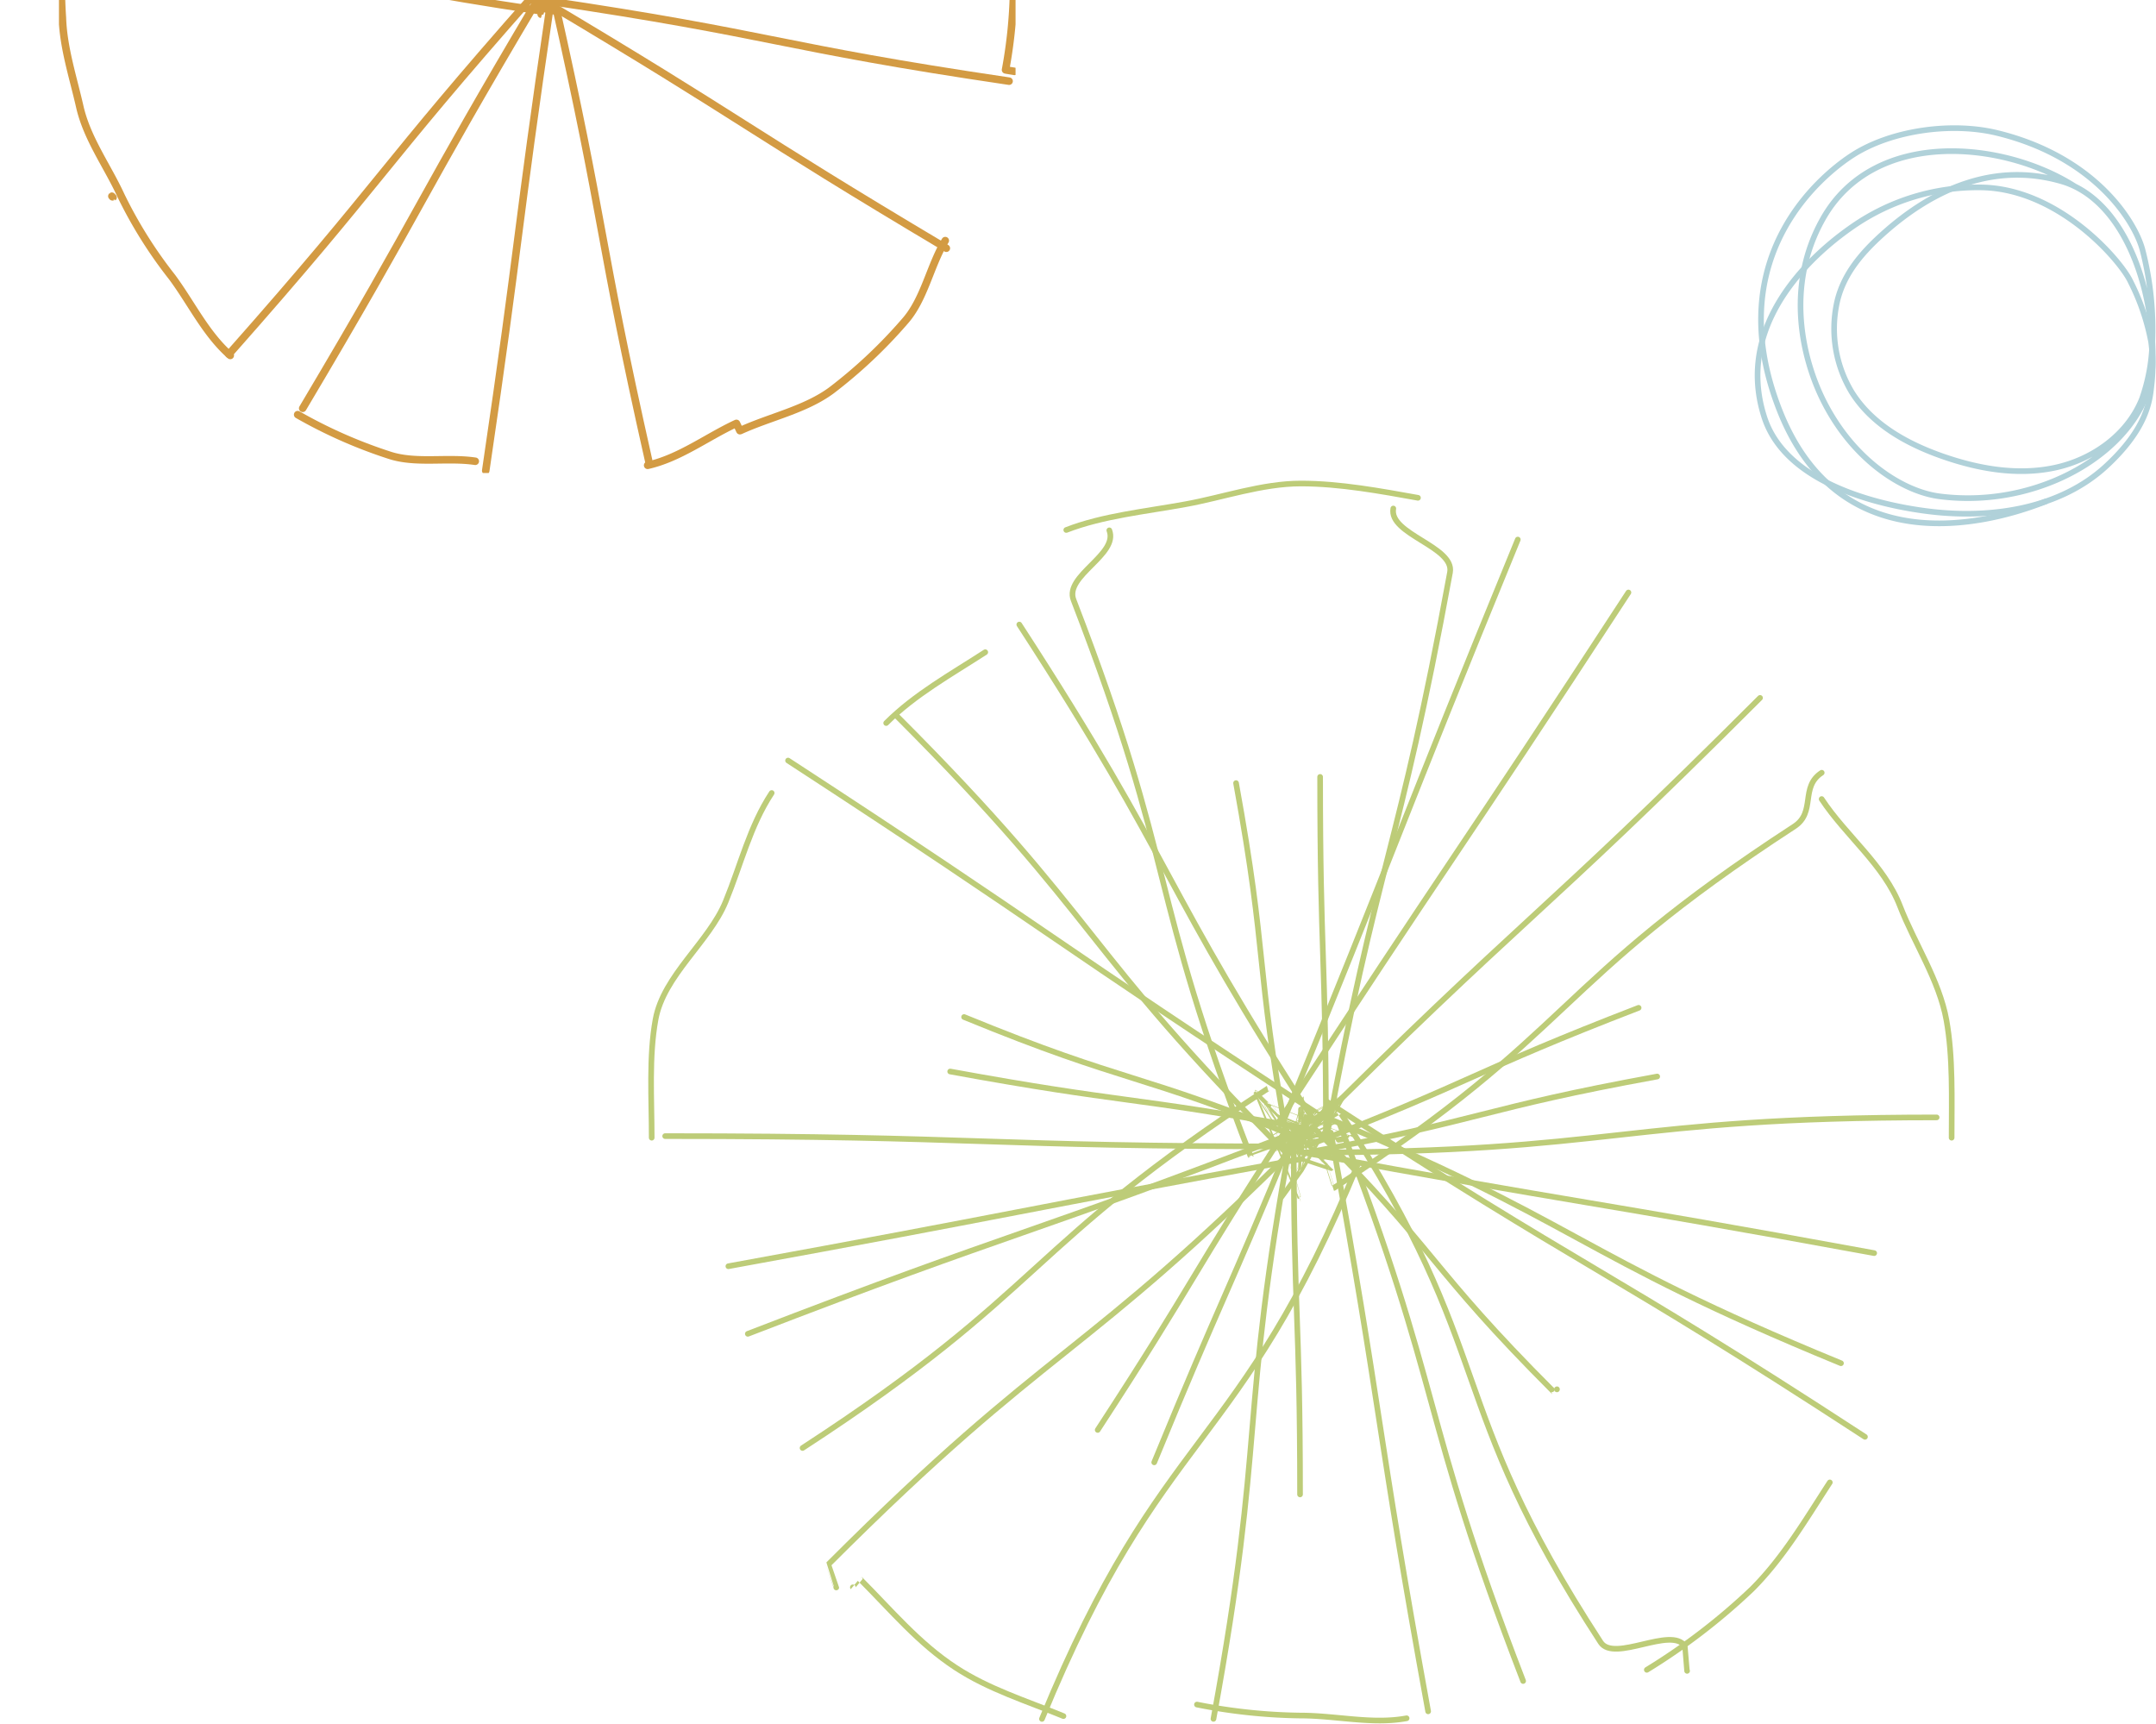 <svg xmlns="http://www.w3.org/2000/svg" xmlns:xlink="http://www.w3.org/1999/xlink" width="286.602" height="229.157" viewBox="0 0 286.602 229.157">
  <defs>
    <clipPath id="clip-path">
      <rect id="Rectangle_1403" data-name="Rectangle 1403" width="173.808" height="165.337" fill="none" stroke="#bdcc78" stroke-width="1"/>
    </clipPath>
    <clipPath id="clip-path-2">
      <rect id="Rectangle_1420" data-name="Rectangle 1420" width="135" height="70" transform="translate(6133.208 1544)" fill="none" stroke="#d39b43" stroke-width="1"/>
    </clipPath>
    <clipPath id="clip-path-3">
      <rect id="Rectangle_1402" data-name="Rectangle 1402" width="127.32" height="125.76" fill="none" stroke="#d39b43" stroke-width="1"/>
    </clipPath>
    <clipPath id="clip-path-4">
      <rect id="Rectangle_1406" data-name="Rectangle 1406" width="53.395" height="53.395" fill="none" stroke="#b0d1d9" stroke-width="1"/>
    </clipPath>
  </defs>
  <g id="Group_6806" data-name="Group 6806" transform="translate(-525)">
    <g id="Group_6430" data-name="Group 6430" transform="translate(611.096 63.82)">
      <g id="Group_6413" data-name="Group 6413" clip-path="url(#clip-path)">
        <path id="Path_3248" data-name="Path 3248" d="M72.34,72.315c0,.007.007.012,0,.016s-.016,0-.03,0" transform="translate(14.794 14.795)" fill="none" stroke="#bdcc78" stroke-linecap="round" stroke-linejoin="round" stroke-width="0.75"/>
        <path id="Path_3249" data-name="Path 3249" d="M100.345,100.339v-.014" transform="translate(20.53 20.526)" fill="none" stroke="#bdcc78" stroke-linecap="round" stroke-linejoin="round" stroke-width="0.75"/>
        <path id="Path_3250" data-name="Path 3250" d="M72.444,128.13c0-23.838-.843-23.838-.843-47.675,0-.007-.146-.007-.146-.016s1.358-.007,1.358-.014-3.024-.007-3.024-.014,6.1-.007,6.1-.014c0-23.823-.776-23.823-.776-47.646" transform="translate(14.278 6.7)" fill="none" stroke="#bdcc78" stroke-linecap="round" stroke-linejoin="round" stroke-width="0.75"/>
        <path id="Path_3251" data-name="Path 3251" d="M72.385,72.326H72.34c-.014,0-.014,0-.03,0" transform="translate(14.794 14.797)" fill="none" stroke="#bdcc78" stroke-linecap="round" stroke-linejoin="round" stroke-width="0.75"/>
        <path id="Path_3252" data-name="Path 3252" d="M72.363,72.315c0,.007.007.01,0,.016s-.008,0-.013,0,0,.008,0,.013-.012-.007-.017,0,0,.01,0,.017" transform="translate(14.799 14.795)" fill="none" stroke="#bdcc78" stroke-linecap="round" stroke-linejoin="round" stroke-width="0.75"/>
        <path id="Path_3253" data-name="Path 3253" d="M105.713,106.272c0-.007.306.371.3.366C89.154,89.779,90.747,88.186,73.888,71.327c0-.006-2.141,2.136-2.145,2.131s.7-.7.7-.711-1.659-.223-1.659-.23" transform="translate(14.481 14.593)" fill="none" stroke="#bdcc78" stroke-linecap="round" stroke-linejoin="round" stroke-width="0.75"/>
        <path id="Path_3254" data-name="Path 3254" d="M55.9,115.893c9.057-22.051,9.546-21.85,18.6-43.9,0-.007,3.443.483,3.443.476s-2.983-.741-2.978-.746,1.69,1.686,1.7,1.682-3.292-.959-3.292-.966,1.314-.007,1.314-.014" transform="translate(11.437 14.673)" fill="none" stroke="#bdcc78" stroke-linecap="round" stroke-linejoin="round" stroke-width="0.75"/>
        <path id="Path_3255" data-name="Path 3255" d="M72.407,75.155c.014,0,.014-1.212.03-1.212s-.283.981-.277.976-.323-.326-.317-.332,1.138,1.966,1.146,1.963c22.245-8.58,21.8-9.736,44.043-18.318" transform="translate(14.698 11.914)" fill="none" stroke="#bdcc78" stroke-linecap="round" stroke-linejoin="round" stroke-width="0.75"/>
        <path id="Path_3256" data-name="Path 3256" d="M34.918,59.249c22.051,9.05,22.816,7.188,44.87,16.235,0,0-1.288,1-1.283,1s.555-.55.561-.546.947-2.02.953-2.02.01-.565.016-.565" transform="translate(7.144 12.122)" fill="none" stroke="#bdcc78" stroke-linecap="round" stroke-linejoin="round" stroke-width="0.75"/>
        <path id="Path_3257" data-name="Path 3257" d="M72.338,72.288a.046.046,0,0,1,.013.017c0,.007,0,.008,0,.016v.045" transform="translate(14.8 14.789)" fill="none" stroke="#bdcc78" stroke-linecap="round" stroke-linejoin="round" stroke-width="0.75"/>
        <path id="Path_3258" data-name="Path 3258" d="M72.335,72.361c.007,0,.011.007.017,0s0-.01,0-.017v-.014l0-.014,0-.016" transform="translate(14.799 14.792)" fill="none" stroke="#bdcc78" stroke-linecap="round" stroke-linejoin="round" stroke-width="0.75"/>
        <path id="Path_3259" data-name="Path 3259" d="M72.335,72.33c.007,0,.01.006.014,0s0-.008,0-.013.006,0,.014,0" transform="translate(14.799 14.795)" fill="none" stroke="#bdcc78" stroke-linecap="round" stroke-linejoin="round" stroke-width="0.75"/>
        <path id="Path_3260" data-name="Path 3260" d="M77,71.109c-.007,0,1.162,2.62,1.156,2.625s-1.3-1.164-1.3-1.156.164.041.159.046.1.106.1.111-2.1-1.409-2.1-1.4C62,91.3,62.68,91.742,49.663,111.711" transform="translate(10.161 14.548)" fill="none" stroke="#bdcc78" stroke-linecap="round" stroke-linejoin="round" stroke-width="0.75"/>
        <path id="Path_3261" data-name="Path 3261" d="M72.486,74.771c.014,0,.014-2.179.03-2.179s-1.062,0-1.058,0,.067.063.072.058,1.421,3.273,1.429,3.272c23.452-4.275,23.169-5.831,46.621-10.108" transform="translate(14.62 13.464)" fill="none" stroke="#bdcc78" stroke-linecap="round" stroke-linejoin="round" stroke-width="0.75"/>
        <path id="Path_3262" data-name="Path 3262" d="M33.384,65.26c23.452,4.292,23.649,3.223,47.1,7.523.007,0,.788.012.794.018s-.966,2.086-.958,2.086.007-.039.014-.039.007,1.438.014,1.438" transform="translate(6.83 13.352)" fill="none" stroke="#bdcc78" stroke-linecap="round" stroke-linejoin="round" stroke-width="0.75"/>
        <path id="Path_3263" data-name="Path 3263" d="M72.335,72.315c.007,0,.008,0,.014,0s0,.007,0,.014l0,.016v.016" transform="translate(14.799 14.795)" fill="none" stroke="#bdcc78" stroke-linecap="round" stroke-linejoin="round" stroke-width="0.75"/>
        <path id="Path_3264" data-name="Path 3264" d="M72.335,72.317c.007,0,.011-.008.016,0s-.007.013,0,.017.008,0,.017,0l.014,0" transform="translate(14.799 14.794)" fill="none" stroke="#bdcc78" stroke-linecap="round" stroke-linejoin="round" stroke-width="0.75"/>
        <path id="Path_3265" data-name="Path 3265" d="M64.932,33.434c4.269,23.438,2.493,23.761,6.76,47.2,0,.016,4.686-.377,4.686-.363s-1.718-.806-1.713-.8-2.5,2.507-2.5,2.512,4.43-1.689,4.43-1.68-4.311.007-4.311.014" transform="translate(13.284 6.84)" fill="none" stroke="#bdcc78" stroke-linecap="round" stroke-linejoin="round" stroke-width="0.75"/>
        <path id="Path_3266" data-name="Path 3266" d="M39.492,18.991c-4.551,2.95-9.346,5.592-13.171,9.416" transform="translate(5.385 3.885)" fill="none" stroke="#bdcc78" stroke-linecap="round" stroke-linejoin="round" stroke-width="0.75"/>
        <path id="Path_3267" data-name="Path 3267" d="M60.617,135.119a74.711,74.711,0,0,0,13.714,1.459c4.8,0,9.589,1.208,14.154.364" transform="translate(12.402 27.644)" fill="none" stroke="#bdcc78" stroke-linecap="round" stroke-linejoin="round" stroke-width="0.75"/>
        <path id="Path_3268" data-name="Path 3268" d="M46.195,6.552C51.088,4.653,56.751,4.1,62.038,3.13,66.963,2.243,72.207.375,77.385.375s10.622,1.014,15.562,1.9" transform="translate(9.451 0.077)" fill="none" stroke="#bdcc78" stroke-linecap="round" stroke-linejoin="round" stroke-width="0.75"/>
        <path id="Path_3269" data-name="Path 3269" d="M16.409,34.527c-2.9,4.4-4.091,9.5-6.117,14.438-2.2,5.368-8.26,9.813-9.321,15.671-.9,4.94-.512,10.52-.512,15.713" transform="translate(0.077 7.064)" fill="none" stroke="#bdcc78" stroke-linecap="round" stroke-linejoin="round" stroke-width="0.75"/>
        <path id="Path_3270" data-name="Path 3270" d="M129.555,35.195c3.2,4.876,8.312,8.748,10.433,14.273,1.9,4.892,5.2,9.826,6.154,15.114.887,4.923.69,10.452.69,15.63" transform="translate(26.506 7.201)" fill="none" stroke="#bdcc78" stroke-linecap="round" stroke-linejoin="round" stroke-width="0.75"/>
        <path id="Path_3271" data-name="Path 3271" d="M134.587,110.605c-3.2,4.923-6.188,10.021-10.335,14.17a83.367,83.367,0,0,1-13.99,10.74" transform="translate(22.559 22.629)" fill="none" stroke="#bdcc78" stroke-linecap="round" stroke-linejoin="round" stroke-width="0.75"/>
        <path id="Path_3272" data-name="Path 3272" d="M22.643,122.371c0,.008.925-1.123.931-1.117,4.132,4.132,7.809,8.579,12.734,11.793,4.4,2.881,9.392,4.416,14.331,6.442" transform="translate(4.633 24.807)" fill="none" stroke="#bdcc78" stroke-linecap="round" stroke-linejoin="round" stroke-width="0.75"/>
        <path id="Path_3273" data-name="Path 3273" d="M72.09,72.626c0-.016.007-.016.007-.031s-.006-.008-.006-.016.007-.008.007-.017,0-.016,0-.031" transform="translate(14.749 14.839)" fill="none" stroke="#bdcc78" stroke-linecap="round" stroke-linejoin="round" stroke-width="0.75"/>
        <path id="Path_3274" data-name="Path 3274" d="M1.93,73.286c42.232,0,42.232,1.376,84.463,1.376.016,0,.016.19.031.19S86.433,68,86.44,68s.008,1.549.016,1.549.017,5.919.033,5.919c42.232,0,42.232-4.667,84.462-4.667" transform="translate(0.395 13.913)" fill="none" stroke="#bdcc78" stroke-linecap="round" stroke-linejoin="round" stroke-width="0.75"/>
        <path id="Path_3275" data-name="Path 3275" d="M20.992,142.282c0-.008-1.056-3.063-1.05-3.069C49.812,109.334,53.121,112.642,83,82.771c.006-.006,2.178,2.173,2.184,2.167s-1-1-.99-1.006,1.453,1.448,1.458,1.442-.938-.942-.932-.948-1.862-1.867-1.857-1.873C112.724,52.69,113.933,53.9,143.792,24.032" transform="translate(4.08 4.917)" fill="none" stroke="#bdcc78" stroke-linecap="round" stroke-linejoin="round" stroke-width="0.75"/>
        <path id="Path_3276" data-name="Path 3276" d="M80.367,82.988c-.007-.007,1.406-1.973,1.4-1.978S79.718,83.6,79.712,83.6s.206-.853.2-.859-.7,1.327-.708,1.32C51.772,56.619,54.921,53.472,27.489,26.031" transform="translate(5.624 5.326)" fill="none" stroke="#bdcc78" stroke-linecap="round" stroke-linejoin="round" stroke-width="0.75"/>
        <path id="Path_3277" data-name="Path 3277" d="M106.767,6.559C90.729,45.64,91.213,45.838,75.178,84.921c0,.007-3.168-4.8-3.174-4.8s4.763,4.768,4.757,4.773,2.514,2.519,2.508,2.525,6.386,1.836,6.382,1.843c-16.052,39.094-26.1,34.97-42.141,74.068" transform="translate(8.902 1.342)" fill="none" stroke="#bdcc78" stroke-linecap="round" stroke-linejoin="round" stroke-width="0.75"/>
        <path id="Path_3278" data-name="Path 3278" d="M84.6,72.339c-.007,0-2.055-1.332-2.061-1.327s-.881-.876-.885-.871,2.925,1.16,2.916,1.16-.331,1.444-.337,1.449,3.085,3.089,3.079,3.095-3.1-3.639-3.11-3.637C47.847,86.237,47.409,85.1,11.052,99.132" transform="translate(2.261 14.35)" fill="none" stroke="#bdcc78" stroke-linecap="round" stroke-linejoin="round" stroke-width="0.75"/>
        <path id="Path_3279" data-name="Path 3279" d="M143.909,103.224c-35.941-14.75-34.333-18.67-70.278-33.418-.006,0-1.63,4.265-1.638,4.264s1.181-4.817,1.158-4.823c-.007,0-1.014.206-1.02.206s2.632,1.183,2.625,1.177-1.53,1.526-1.533,1.52-1.256,1.395-1.265,1.391.114-.271.108-.279" transform="translate(14.721 14.167)" fill="none" stroke="#bdcc78" stroke-linecap="round" stroke-linejoin="round" stroke-width="0.75"/>
        <path id="Path_3280" data-name="Path 3280" d="M106.787,158.5C92.756,122.14,96.4,120.732,82.366,84.369c0-.01-8.292,3.556-8.3,3.546S82.4,81.174,82.4,81.168s.475-.479.47-.485S73.154,86.3,73.154,86.29s3.329.247,3.327.24-5.9,2.3-5.9,2.284C56.614,52.649,60.985,50.962,47.023,14.8c-1.247-3.231,6-6.025,4.755-9.257" transform="translate(9.591 1.133)" fill="none" stroke="#bdcc78" stroke-linecap="round" stroke-linejoin="round" stroke-width="0.75"/>
        <path id="Path_3281" data-name="Path 3281" d="M62.439,164.026c7.035-38.388,3.313-39.07,10.345-77.458,0-.008-4.864-5.9-4.858-5.9s1.8,1.8,1.808,1.794,11.059,4.32,11.059,4.312c0-.023-3.429.583-3.426.561,6.978-38.086,9.533-37.617,16.514-75.7.632-3.446-8.166-5.057-7.536-8.5" transform="translate(12.774 0.639)" fill="none" stroke="#bdcc78" stroke-linecap="round" stroke-linejoin="round" stroke-width="0.75"/>
        <path id="Path_3282" data-name="Path 3282" d="M152.573,32.291c-2.913,1.9-.734,5.244-3.649,7.14C116.445,60.564,120.213,66.356,87.73,87.484c-.006,0-1.06-3.391-1.065-3.385s-8.23-8.226-8.236-8.221,4.932,7.643,4.924,7.643,4.035,1.336,4.031,1.341-9.8-9.792-9.8-9.786,5.748,13.907,5.741,13.907-4.305-14.759-4.311-14.755C46.33,95.49,49.774,100.784,17.093,122.05" transform="translate(3.497 6.606)" fill="none" stroke="#bdcc78" stroke-linecap="round" stroke-linejoin="round" stroke-width="0.75"/>
        <path id="Path_3283" data-name="Path 3283" d="M116.14,12.4c-23.059,35.385-23.5,35.1-46.555,70.484,0,.007,3.184,2.132,3.178,2.138s-1.09-1.085-1.1-1.081S72.717,85,72.712,85s-.12-.458-.129-.458" transform="translate(14.236 2.537)" fill="none" stroke="#bdcc78" stroke-linecap="round" stroke-linejoin="round" stroke-width="0.75"/>
        <path id="Path_3284" data-name="Path 3284" d="M85.073,72.365c-.014,0-.014-1.344-.03-1.344s-.007-1.584-.014-1.584S87.8,75.994,87.8,76s-2.6-2.6-2.608-2.592-.181-1.92-.189-1.92.489,4.465.482,4.467C47.159,82.934,47.226,83.309,8.906,90.291" transform="translate(1.822 14.206)" fill="none" stroke="#bdcc78" stroke-linecap="round" stroke-linejoin="round" stroke-width="0.75"/>
        <path id="Path_3285" data-name="Path 3285" d="M148.556,88.539c-38.2-7-38.293-6.467-76.487-13.469-.017,0,.369-1.991.353-1.995s-.052,4.68-.059,4.68,1.347-5.9,1.342-5.9-2.889,2.883-2.893,2.878,1.529-5.256,1.521-5.256-.007,3.343-.014,3.343-.007,1.888-.014,1.888" transform="translate(14.487 14.214)" fill="none" stroke="#bdcc78" stroke-linecap="round" stroke-linejoin="round" stroke-width="0.75"/>
        <path id="Path_3286" data-name="Path 3286" d="M129.783,155.023c0-.007-.263-3.258-.267-3.264-1.79-2.752-9.434,2.22-11.224-.532-21.232-32.649-13.372-37.76-34.6-70.41,0-.008-8.014,4.78-8.019,4.77s1.892-.5,1.886-.506-3.143,3.139-3.149,3.134,7.789-7.792,7.784-7.8,1-1.006,1-1.012-1.912,1.908-1.918,1.9-.583,1.372-.588,1.366C59.545,50.153,62.143,48.465,41.011,15.94" transform="translate(8.39 3.261)" fill="none" stroke="#bdcc78" stroke-linecap="round" stroke-linejoin="round" stroke-width="0.75"/>
        <path id="Path_3287" data-name="Path 3287" d="M15.492,30.946C50.877,54,50.384,54.752,85.77,77.8c.007,0-3.666,4.812-3.661,4.817s5.381-5.375,5.386-5.37-1.99,1.995-1.984,2,3.768-3.763,3.774-3.758-5.6,9.86-5.6,9.86-2.6,3.588-2.6,3.591,5.848-12.771,5.863-12.761c35.378,23.057,36.326,21.6,71.7,44.664" transform="translate(3.17 6.331)" fill="none" stroke="#bdcc78" stroke-linecap="round" stroke-linejoin="round" stroke-width="0.75"/>
        <path id="Path_3288" data-name="Path 3288" d="M89.434,148.932c-6.99-38.366-5.948-38.555-12.935-76.922,0-.014-2.51.71-2.51.7s-1.333-.141-1.338-.147-2.02,2.016-2.026,2.01-.646-1.885-.646-1.892,5.234-.016,5.234-.03" transform="translate(14.317 14.733)" fill="none" stroke="#bdcc78" stroke-linecap="round" stroke-linejoin="round" stroke-width="0.75"/>
      </g>
    </g>
    <g id="Mask_Group_27" data-name="Mask Group 27" transform="translate(-5608.208 -1544)" clip-path="url(#clip-path-2)">
      <g id="Group_6431" data-name="Group 6431" transform="translate(6141.045 1481.12)">
        <g id="Group_6411" data-name="Group 6411" clip-path="url(#clip-path-3)">
          <path id="Path_3222" data-name="Path 3222" d="M73.485,191.666c-3.818-.564-7.928.365-11.464-.824a64.472,64.472,0,0,1-12.142-5.373" transform="translate(-18.145 -67.471)" fill="none" stroke="#d39b43" stroke-linecap="round" stroke-linejoin="round" stroke-width="1"/>
          <path id="Path_3223" data-name="Path 3223" d="M123.006,178.977c4.279-.97,7.878-3.757,11.8-5.573.008,0,.459.982.466.979,3.994-1.839,8.692-2.788,12.195-5.389a64.764,64.764,0,0,0,9.712-9.144c2.6-2.906,3.353-7.355,5.387-10.742" transform="translate(-44.748 -54.244)" fill="none" stroke="#d39b43" stroke-linecap="round" stroke-linejoin="round" stroke-width="1"/>
          <path id="Path_3224" data-name="Path 3224" d="M22.955,140.827c-3.273-2.887-5.143-6.906-7.729-10.405a59.52,59.52,0,0,1-6.817-10.879c-1.82-3.945-4.518-7.568-5.477-11.862-.865-3.8-2.168-7.764-2.294-11.743A65.811,65.811,0,0,1,.871,84.385" transform="translate(-0.182 -30.698)" fill="none" stroke="#d39b43" stroke-linecap="round" stroke-linejoin="round" stroke-width="1"/>
          <path id="Path_3225" data-name="Path 3225" d="M77.148,2.521a59.311,59.311,0,0,0-11.4,1.714c-4.293.959-8.927.513-12.859,2.334-.006,0-.2-.433-.206-.43C48.7,7.965,44.3,9.671,40.8,12.27" transform="translate(-14.844 -0.917)" fill="none" stroke="#d39b43" stroke-linecap="round" stroke-linejoin="round" stroke-width="1"/>
          <path id="Path_3226" data-name="Path 3226" d="M22.006,33.191c0,.006-.437-.757-.441-.753a64.831,64.831,0,0,0-7.294,9.6" transform="translate(-5.192 -11.8)" fill="none" stroke="#d39b43" stroke-linecap="round" stroke-linejoin="round" stroke-width="1"/>
          <path id="Path_3227" data-name="Path 3227" d="M137.944,11c-3.707-2.2-7.221-4.709-11.42-6.139-3.531-1.176-7.268-1.481-11.1-2.047" transform="translate(-41.991 -1.023)" fill="none" stroke="#d39b43" stroke-linecap="round" stroke-linejoin="round" stroke-width="1"/>
          <path id="Path_3228" data-name="Path 3228" d="M166.979,22.689c.008,0,.9.337.9.343,3.273,2.914,5.659,6.967,8.245,10.451.005.007-1.568,1.171-1.563,1.177a59.294,59.294,0,0,1,6.929,10.84" transform="translate(-60.745 -8.254)" fill="none" stroke="#d39b43" stroke-linecap="round" stroke-linejoin="round" stroke-width="1"/>
          <path id="Path_3229" data-name="Path 3229" d="M198.952,100.453c0-.011-1.173-.185-1.171-.2a62.929,62.929,0,0,0,1.073-11.166c-.137-3.981.414-8.085-.44-11.886" transform="translate(-71.95 -28.086)" fill="none" stroke="#d39b43" stroke-linecap="round" stroke-linejoin="round" stroke-width="1"/>
          <path id="Path_3230" data-name="Path 3230" d="M89.171,125.882c4.59-31.043,4.029-31.126,8.619-62.168,0-.009-.886-.14-.884-.148s1.487.211,1.488.2c4.593-31.068,1.73-31.491,6.323-62.559" transform="translate(-32.439 -0.44)" fill="none" stroke="#d39b43" stroke-linecap="round" stroke-linejoin="round" stroke-width="1"/>
          <path id="Path_3231" data-name="Path 3231" d="M3.737,83.235c31.051,4.591,30.726,6.788,61.777,11.379.008,0,.123-.777.132-.776s-.042.342-.034.343-.133.956-.124.958.2-1.281.206-1.279.1-.648.113-.647c31.043,4.59,30.812,6.146,61.855,10.736" transform="translate(-1.359 -30.28)" fill="none" stroke="#d39b43" stroke-linecap="round" stroke-linejoin="round" stroke-width="1"/>
          <path id="Path_3232" data-name="Path 3232" d="M100.65,99.331c-.008,0,1.036.457,1.029.463S100,97.541,100,97.546s.868.164.86.162.031-.269.023-.27" transform="translate(-36.377 -35.447)" fill="none" stroke="#d39b43" stroke-linecap="round" stroke-linejoin="round" stroke-width="1"/>
          <path id="Path_3233" data-name="Path 3233" d="M181.75,40.518c0,.008-.745-.1-.746-.093" transform="translate(-65.847 -14.706)" fill="none" stroke="#d39b43" stroke-linecap="round" stroke-linejoin="round" stroke-width="1"/>
          <path id="Path_3234" data-name="Path 3234" d="M41.245,20.694C59.96,45.9,60.494,45.508,79.209,70.718c.008.01-.185.389-.175.4s-.089-.165-.084-.158.852-.628.857-.622-.547,1.255-.538,1.257" transform="translate(-15.004 -7.528)" fill="none" stroke="#d39b43" stroke-linecap="round" stroke-linejoin="round" stroke-width="1"/>
          <path id="Path_3235" data-name="Path 3235" d="M50.927,122.574C66.959,95.6,66.189,95.143,82.217,68.168c0-.007-.2.255-.2.247s.667-.136.674-.141-.44-.6-.433-.6,1.6,2.145,1.6,2.14.545-.533.548-.54c.011-.023-1.515-.793-1.5-.816,16.033-26.985,16.7-26.587,32.743-53.567" transform="translate(-18.527 -5.416)" fill="none" stroke="#d39b43" stroke-linecap="round" stroke-linejoin="round" stroke-width="1"/>
          <path id="Path_3236" data-name="Path 3236" d="M100.726,90.773c.008,0-1.194-.163-1.187-.168s.994,1.333,1,1.328.115-.5.123-.5-.188.026-.179.024c30.64-6.9,31.028-5.176,61.668-12.077" transform="translate(-36.211 -28.877)" fill="none" stroke="#d39b43" stroke-linecap="round" stroke-linejoin="round" stroke-width="1"/>
          <path id="Path_3237" data-name="Path 3237" d="M124.068,113.3C97.1,97.257,97.548,96.5,70.575,80.46c-.008,0,0-.321-.006-.323s-.041.218-.05.217.719-.375.714-.382-1.274.942-1.279.935.992-1.19.985-1.195c-27-16.042-27.157-15.774-54.155-31.819" transform="translate(-6.106 -17.423)" fill="none" stroke="#d39b43" stroke-linecap="round" stroke-linejoin="round" stroke-width="1"/>
          <path id="Path_3238" data-name="Path 3238" d="M114.724,160.224c-6.9-30.623-5.7-30.893-12.605-61.517,0-.008-1.692.287-1.691.279s-.672.323-.674.315.968-.357.961-.367" transform="translate(-36.289 -35.908)" fill="none" stroke="#d39b43" stroke-linecap="round" stroke-linejoin="round" stroke-width="1"/>
          <path id="Path_3239" data-name="Path 3239" d="M99.489,98.927c0-.008,1.021.143,1.022.134s.682,1.311.688,1.306-1.216-1.469-1.212-1.476c.011-.023-1.557-.181-1.553-.206" transform="translate(-35.809 -35.9)" fill="none" stroke="#d39b43" stroke-linecap="round" stroke-linejoin="round" stroke-width="1"/>
          <path id="Path_3240" data-name="Path 3240" d="M11.054,139.826c.01-.007.149.18.158.173" transform="translate(-4.021 -50.867)" fill="none" stroke="#d39b43" stroke-linecap="round" stroke-linejoin="round" stroke-width="1"/>
          <path id="Path_3241" data-name="Path 3241" d="M100.7,84.06c.008,0-.09.67-.082.671s.3-1.088.311-1.093.943,1.264.949,1.259-1.689-2.817-1.682-2.82c28.551-13.091,28.609-12.965,57.157-26.06" transform="translate(-36.451 -20.378)" fill="none" stroke="#d39b43" stroke-linecap="round" stroke-linejoin="round" stroke-width="1"/>
          <path id="Path_3242" data-name="Path 3242" d="M119.183,22.495c-.008,0-.437,1.574-.443,1.58C97.931,47.6,98.267,47.9,77.458,71.418c-.006.006.228.385.221.39s.3-.418.3-.41-.214.557-.221.562.4.543.393.548S76.108,70.3,76.1,70.3C55.316,93.8,56.288,94.66,35.5,118.154" transform="translate(-12.913 -8.183)" fill="none" stroke="#d39b43" stroke-linecap="round" stroke-linejoin="round" stroke-width="1"/>
          <path id="Path_3243" data-name="Path 3243" d="M101.285,96.621c-.008,0,.085,2.07.078,2.075s-.4-.531-.405-.526-.188,1.757-.2,1.757.069-.527.061-.528" transform="translate(-36.655 -35.149)" fill="none" stroke="#d39b43" stroke-linecap="round" stroke-linejoin="round" stroke-width="1"/>
          <path id="Path_3244" data-name="Path 3244" d="M100.624,98.647c.008,0-.756.861-.751.868s-.315.238-.31.245,1.049-.856,1.057-.855-.039.324-.031.326" transform="translate(-36.22 -35.886)" fill="none" stroke="#d39b43" stroke-linecap="round" stroke-linejoin="round" stroke-width="1"/>
          <path id="Path_3245" data-name="Path 3245" d="M101.619,97.989c.007.01-.573.16-.564.167s-1.351,1.29-1.346,1.3,2.644-.449,2.643-.441" transform="translate(-36.273 -35.647)" fill="none" stroke="#d39b43" stroke-linecap="round" stroke-linejoin="round" stroke-width="1"/>
          <path id="Path_3246" data-name="Path 3246" d="M27.113,33.871c23.52,20.8,23.629,20.678,47.143,41.486.006.006-1.421,1.073-1.416,1.08s1.445-1.416,1.454-1.415-.729.9-.724.9.184-.132.189-.125.718-1.84.727-1.839.034-.175.043-.174" transform="translate(-9.863 -12.322)" fill="none" stroke="#d39b43" stroke-linecap="round" stroke-linejoin="round" stroke-width="1"/>
          <path id="Path_3247" data-name="Path 3247" d="M97,.5c1.055,31.4,2.553,31.347,3.607,62.745,0,.006.666.277.665.282s-1.418-.2-1.419-.2" transform="translate(-35.288 -0.182)" fill="none" stroke="#d39b43" stroke-linecap="round" stroke-linejoin="round" stroke-width="1"/>
        </g>
      </g>
    </g>
    <g id="Group_6438" data-name="Group 6438" transform="translate(758.207 16.605)">
      <g id="Group_6419" data-name="Group 6419" transform="translate(0 0)" clip-path="url(#clip-path-4)">
        <path id="Path_3366" data-name="Path 3366" d="M38.738,49.952C30.161,53.38,11.011,57.774,3.21,37.8-5.015,16.727,9.994,5.835,13,3.921,18.23.594,26.241-.445,32.219,1.029c13.007,3.2,18.279,11.8,19.262,15.5a42.023,42.023,0,0,1,1.3,12.566,24.341,24.341,0,0,1-1.361,7.256c-1.931,4.833-6.635,8.111-11.607,9.167s-10.17.141-14.975-1.549c-4.687-1.649-9.332-4.218-12.006-8.51a16.341,16.341,0,0,1-2.05-11.482c.726-3.916,3.216-6.865,6.129-9.492,6.915-6.239,15.065-9.575,23.8-7.053C48.97,9.822,53.116,21.553,52.838,31.718,52.553,42.11,38.805,51.177,24.481,49.313c-4.648-.605-11.24-4.554-15.294-12.473C6.327,31.254,3.9,21.5,8.988,12.45,15.822.29,33.094,2.083,42.53,8.142" transform="translate(0.114 0.055)" fill="none" stroke="#b0d1d9" stroke-miterlimit="10" stroke-width="0.75"/>
        <path id="Path_3367" data-name="Path 3367" d="M29.846,7.242a29.162,29.162,0,0,0-16.68,5.09C10.5,14.164-3.239,23.856,1.281,37.814c3.2,9.868,18.288,12.11,22.487,12.568,8.024.875,16.9-.516,22.918-6.054,5.433-5,5.828-8.719,6.038-10.652a22.97,22.97,0,0,0-.037-5.918,30.059,30.059,0,0,0-2.732-7.994C48.67,16.992,40.331,7.242,29.846,7.242Z" transform="translate(0.055 1.062)" fill="none" stroke="#b0d1d9" stroke-miterlimit="10" stroke-width="0.75"/>
      </g>
    </g>
  </g>
</svg>
